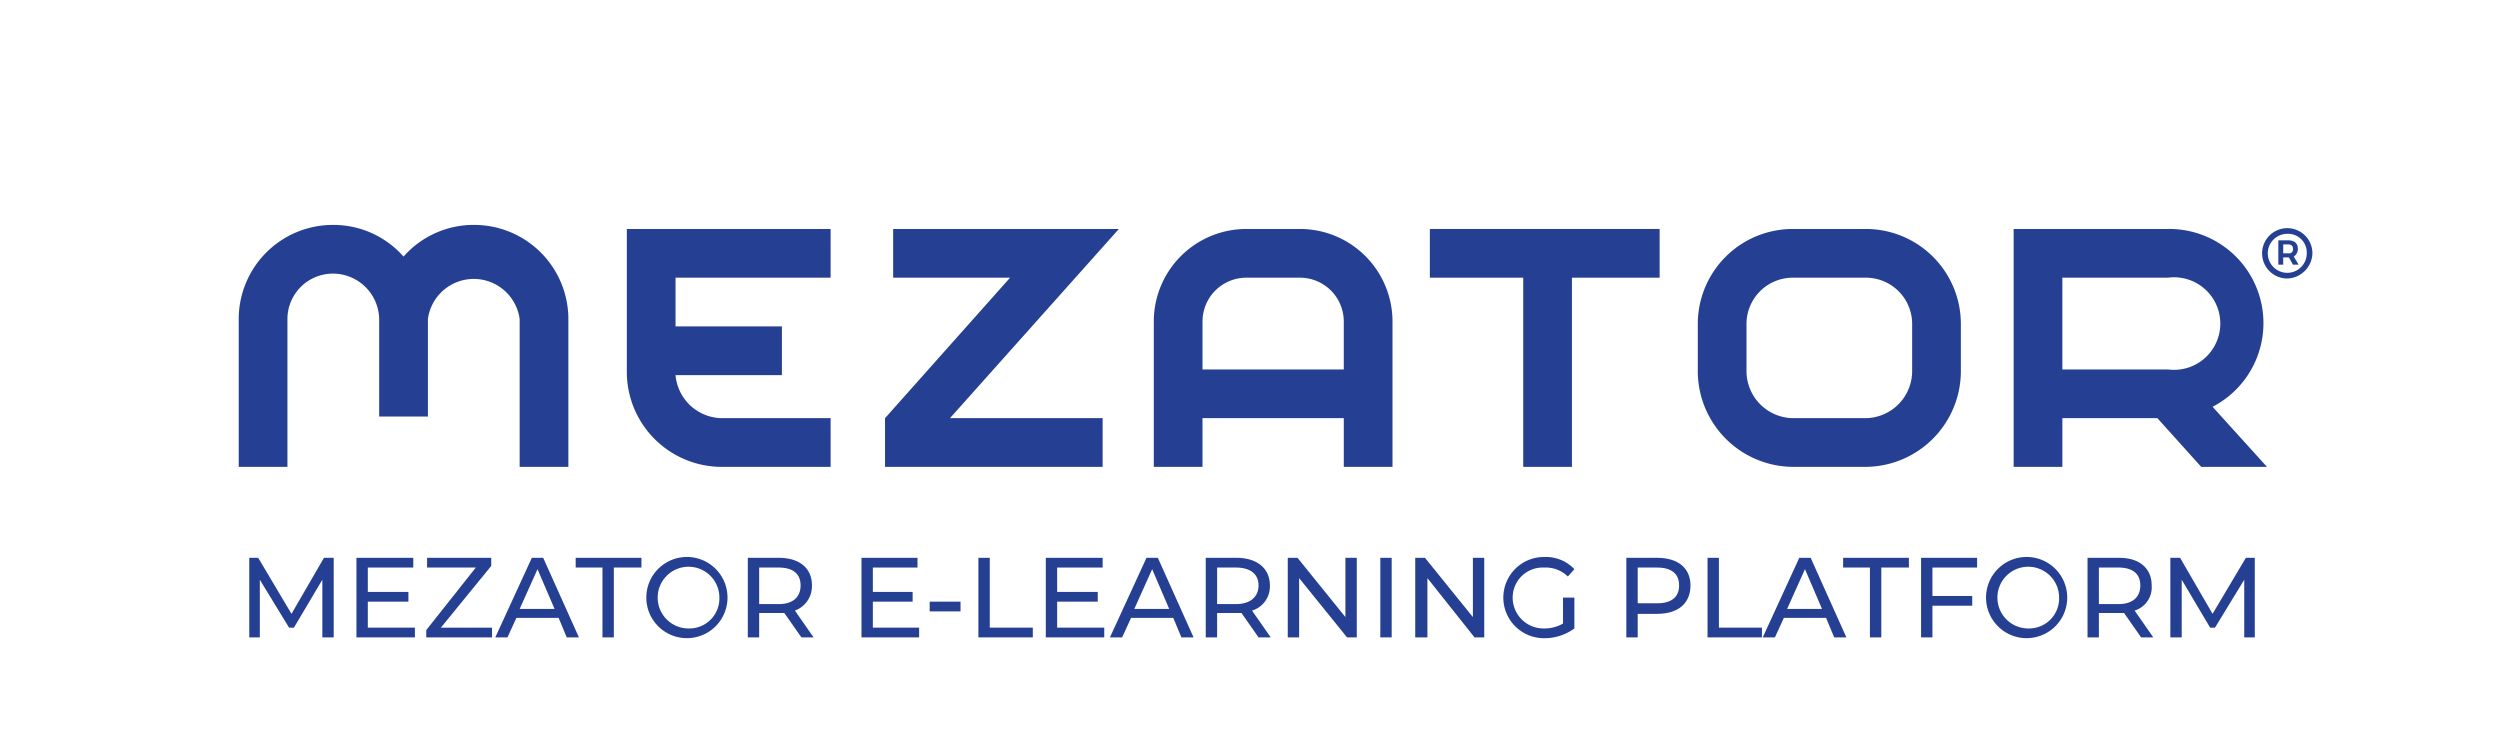 <svg xmlns="http://www.w3.org/2000/svg" viewBox="0 0 307.9 91.6"><defs><style>.a{fill:#254093;}.b{fill:none;}</style></defs><title>logo_tagline</title><path class="a" d="M460.5,500.8v-6H435.4v17.6a11.7,11.7,0,0,0,11.7,11.7h13.4v-6H447.1a5.8,5.8,0,0,1-5.7-5.3h13.1v-6H441.4v-6Z" transform="translate(-358.2 -466.6)"/><path class="a" d="M518.3,494.8h-6.6a11.4,11.4,0,0,0-11.4,11.4v17.9h6v-6h17.4v6h6V506.2a11.4,11.4,0,0,0-11.4-11.4m-12,17.3v-5.9a5.4,5.4,0,0,1,5.4-5.4h6.6a5.4,5.4,0,0,1,5.4,5.4v5.9Z" transform="translate(-358.2 -466.6)"/><polygon class="a" points="204.4 28.2 176.1 28.2 176.1 34.2 187.6 34.2 187.6 57.5 193.6 57.5 193.6 34.2 204.4 34.2 204.4 28.2"/><path class="a" d="M588,524.1h-9a11.8,11.8,0,0,1-11.7-11.7v-6A11.7,11.7,0,0,1,579,494.8h9a11.7,11.7,0,0,1,11.7,11.6v6A11.8,11.8,0,0,1,588,524.1m-9-23.3a5.7,5.7,0,0,0-5.7,5.6v6a5.8,5.8,0,0,0,5.7,5.7h9a5.8,5.8,0,0,0,5.7-5.7v-6a5.7,5.7,0,0,0-5.7-5.6Z" transform="translate(-358.2 -466.6)"/><path class="a" d="M637.4,524.1l-6.7-7.4a11.6,11.6,0,0,0-5.5-21.9h-19v29.3h6v-6h11.7l5.4,6Zm-25.2-23.3h13a5.7,5.7,0,1,1,0,11.3h-13Z" transform="translate(-358.2 -466.6)"/><polygon class="a" points="137.8 28.2 110 28.2 110 34.2 124.4 34.2 109 51.5 109 57.5 135.8 57.5 135.8 51.5 117 51.5 137.8 28.2"/><path class="a" d="M416.6,494.3a11.5,11.5,0,0,0-8.7,3.9,11.5,11.5,0,0,0-8.7-3.9,11.6,11.6,0,0,0-11.6,11.6v18.2h6V505.9a5.6,5.6,0,0,1,5.6-5.6,5.7,5.7,0,0,1,5.7,5.6v12h6v-12a5.7,5.7,0,0,1,11.3,0v18.2h6V505.9a11.6,11.6,0,0,0-11.6-11.6" transform="translate(-358.2 -466.6)"/><path class="a" d="M643,497.8a3.2,3.2,0,0,1-3.1,3.1,3.1,3.1,0,0,1,0-6.2A3.1,3.1,0,0,1,643,497.8Zm-.7,0a2.3,2.3,0,0,0-2.4-2.4,2.4,2.4,0,0,0-2.4,2.4,2.4,2.4,0,1,0,4.8,0Zm-1.6.4.6,1h-.7l-.5-.9h-.7v.9h-.6v-3H640c.8,0,1.2.4,1.2,1A1.1,1.1,0,0,1,640.7,498.2Zm-.7-.4a.5.5,0,0,0,.6-.6c0-.3-.2-.5-.6-.5h-.6v1.1Z" transform="translate(-358.2 -466.6)"/><path class="a" d="M397.9,545.1V538l-3.5,5.9h-.6l-3.6-5.9v7.1h-1.3v-9.8h1.1l4.1,6.9,4-6.9h1.2v9.8Z" transform="translate(-358.2 -466.6)"/><path class="a" d="M409.3,543.9v1.2h-7.2v-9.8h7v1.2h-5.6v3h5v1.2h-5v3.2Z" transform="translate(-358.2 -466.6)"/><path class="a" d="M418.8,543.9v1.2h-8.1v-.9l6.1-7.7h-6v-1.2h7.9v1l-6.2,7.6Z" transform="translate(-358.2 -466.6)"/><path class="a" d="M427,542.7h-5.2l-1.1,2.4h-1.5l4.5-9.8h1.4l4.4,9.8H428Zm-.5-1.1-2.1-4.9-2.2,4.9Z" transform="translate(-358.2 -466.6)"/><path class="a" d="M432.4,536.5h-3.3v-1.2h8.1v1.2h-3.4v8.6h-1.4Z" transform="translate(-358.2 -466.6)"/><path class="a" d="M437.8,540.2a5,5,0,0,1,5.2-5,5,5,0,1,1-5.2,5Zm9,0A3.8,3.8,0,1,0,443,544,3.7,3.7,0,0,0,446.8,540.2Z" transform="translate(-358.2 -466.6)"/><path class="a" d="M456.9,545.1l-2.1-3h-3.1v3h-1.4v-9.8h3.8c2.6,0,4.1,1.3,4.1,3.4a3.2,3.2,0,0,1-2.1,3.1l2.3,3.3Zm-.1-6.4c0-1.4-.9-2.2-2.7-2.2h-2.4V541h2.4C455.9,541,456.8,540.1,456.8,538.7Z" transform="translate(-358.2 -466.6)"/><path class="a" d="M471.4,543.9v1.2h-7.1v-9.8h6.9v1.2h-5.5v3h4.9v1.2h-4.9v3.2Z" transform="translate(-358.2 -466.6)"/><path class="a" d="M472.7,540.7h3.8v1.2h-3.8Z" transform="translate(-358.2 -466.6)"/><path class="a" d="M478.7,535.3h1.4v8.6h5.3v1.2h-6.7Z" transform="translate(-358.2 -466.6)"/><path class="a" d="M494.2,543.9v1.2H487v-9.8h7v1.2h-5.6v3h5v1.2h-5v3.2Z" transform="translate(-358.2 -466.6)"/><path class="a" d="M502.7,542.7h-5.2l-1.1,2.4h-1.5l4.5-9.8h1.4l4.4,9.8h-1.5Zm-.5-1.1-2.1-4.9-2.2,4.9Z" transform="translate(-358.2 -466.6)"/><path class="a" d="M513.2,545.1l-2.1-3h-3v3h-1.4v-9.8h3.8c2.5,0,4.1,1.3,4.1,3.4a3.1,3.1,0,0,1-2.2,3.1l2.3,3.3Zm0-6.4c0-1.4-1-2.2-2.8-2.2h-2.3V541h2.3C512.2,541,513.2,540.1,513.2,538.7Z" transform="translate(-358.2 -466.6)"/><path class="a" d="M525.3,535.3v9.8h-1.2l-5.9-7.3v7.3h-1.4v-9.8H518l5.9,7.3v-7.3Z" transform="translate(-358.2 -466.6)"/><path class="a" d="M528.2,535.3h1.4v9.8h-1.4Z" transform="translate(-358.2 -466.6)"/><path class="a" d="M541,535.3v9.8h-1.2l-5.8-7.3v7.3h-1.5v-9.8h1.2l5.9,7.3v-7.3Z" transform="translate(-358.2 -466.6)"/><path class="a" d="M550.7,540.2h1.4V544a6.2,6.2,0,0,1-3.8,1.2,5,5,0,1,1,.1-10,4.8,4.8,0,0,1,3.7,1.5l-.8.9a3.9,3.9,0,0,0-2.9-1.1,3.7,3.7,0,0,0-3.9,3.7,3.8,3.8,0,0,0,3.9,3.8,4.6,4.6,0,0,0,2.3-.6Z" transform="translate(-358.2 -466.6)"/><path class="a" d="M566.4,538.7c0,2.2-1.5,3.5-4.1,3.5h-2.4v2.9h-1.4v-9.8h3.8C564.9,535.3,566.4,536.6,566.4,538.7Zm-1.4,0c0-1.4-.9-2.2-2.7-2.2h-2.4v4.4h2.4C564.1,540.9,565,540.1,565,538.7Z" transform="translate(-358.2 -466.6)"/><path class="a" d="M568.5,535.3h1.4v8.6h5.3v1.2h-6.7Z" transform="translate(-358.2 -466.6)"/><path class="a" d="M583.1,542.7h-5.2l-1.1,2.4h-1.5l4.5-9.8h1.4l4.4,9.8h-1.5Zm-.5-1.1-2.1-4.9-2.2,4.9Z" transform="translate(-358.2 -466.6)"/><path class="a" d="M588.5,536.5h-3.3v-1.2h8.1v1.2h-3.4v8.6h-1.4Z" transform="translate(-358.2 -466.6)"/><path class="a" d="M596.2,536.5V540h4.9v1.2h-4.9v3.9h-1.4v-9.8h6.9v1.2Z" transform="translate(-358.2 -466.6)"/><path class="a" d="M602.8,540.2a5,5,0,0,1,5.2-5,5,5,0,1,1-5.2,5Zm9,0A3.8,3.8,0,1,0,608,544,3.7,3.7,0,0,0,611.8,540.2Z" transform="translate(-358.2 -466.6)"/><path class="a" d="M621.9,545.1l-2.1-3h-3.1v3h-1.4v-9.8h3.9c2.5,0,4,1.3,4,3.4a3,3,0,0,1-2.1,3.1l2.3,3.3Zm-.1-6.4c0-1.4-.9-2.2-2.7-2.2h-2.4V541h2.4C620.9,541,621.8,540.1,621.8,538.7Z" transform="translate(-358.2 -466.6)"/><path class="a" d="M634.6,545.1V538l-3.6,5.9h-.6l-3.5-5.9v7.1h-1.4v-9.8h1.2l4,6.9,4.1-6.9h1.1v9.8Z" transform="translate(-358.2 -466.6)"/><rect class="b" width="307.9" height="91.63"/></svg>